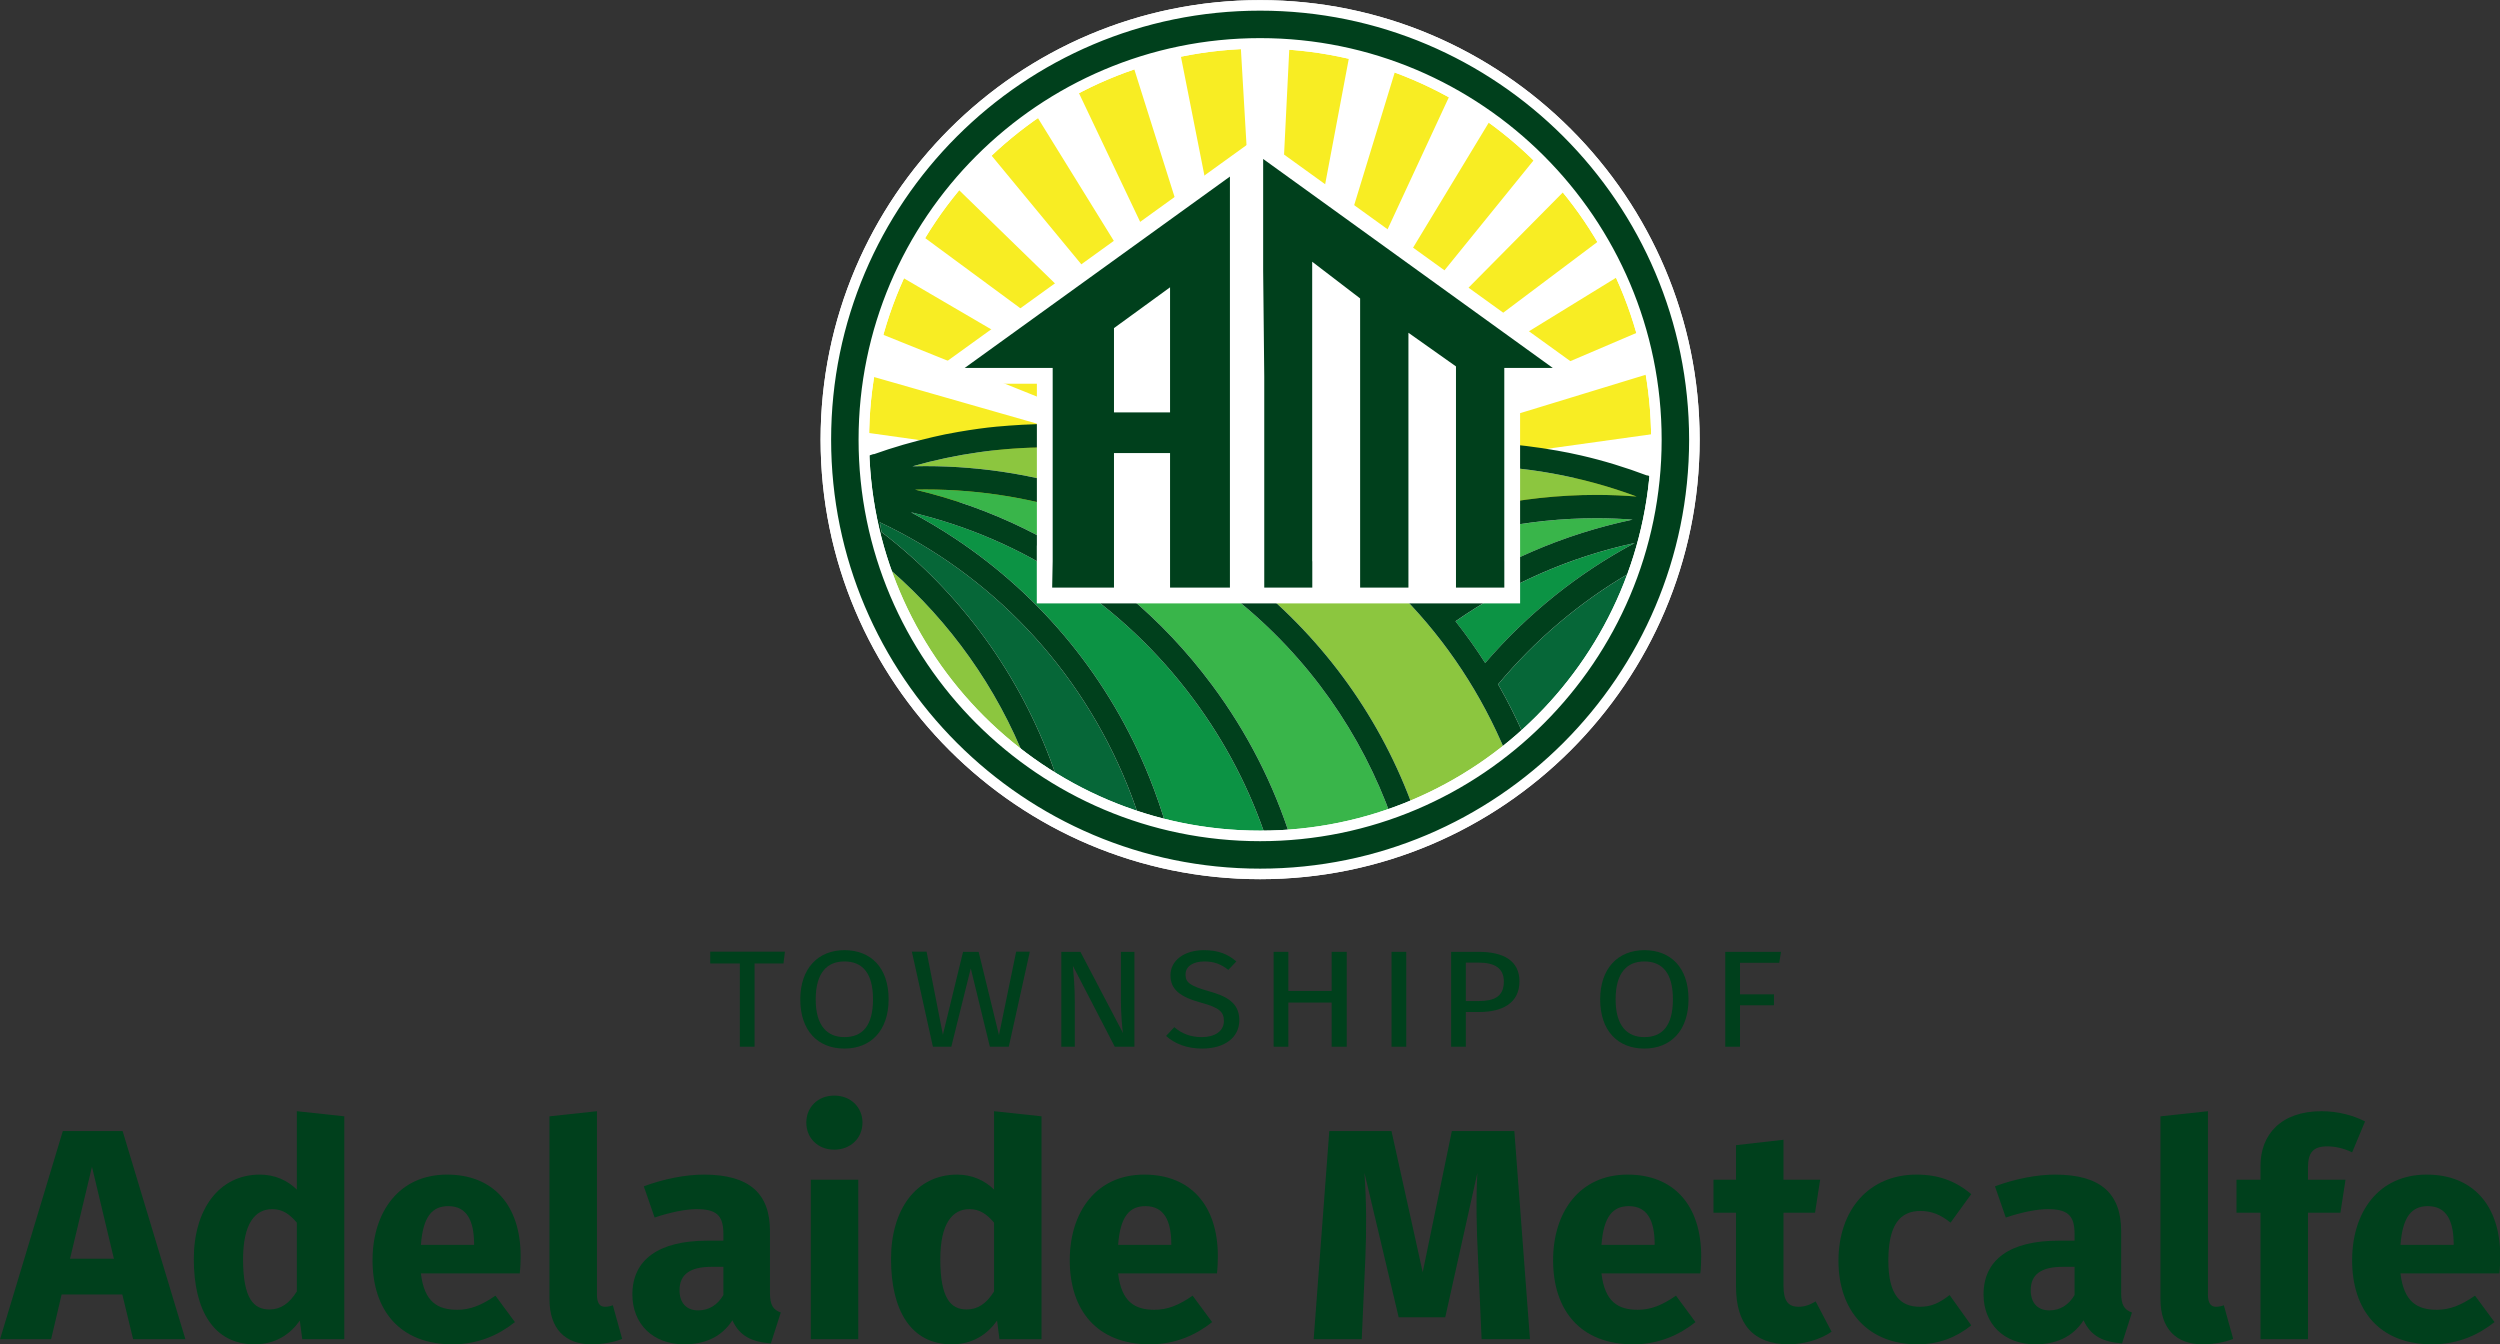 <?xml version="1.0" encoding="UTF-8" standalone="no"?>
<!DOCTYPE svg PUBLIC "-//W3C//DTD SVG 1.1//EN" "http://www.w3.org/Graphics/SVG/1.1/DTD/svg11.dtd">
<svg width="100%" height="100%" viewBox="0 0 1800 968" version="1.1" xmlns="http://www.w3.org/2000/svg" xmlns:xlink="http://www.w3.org/1999/xlink" xml:space="preserve" xmlns:serif="http://www.serif.com/" style="fill-rule:evenodd;clip-rule:evenodd;stroke-linejoin:round;stroke-miterlimit:2;">
    <rect x="0" y="0" width="1800" height="968" fill="#333333" stroke="none"/>
    <g transform="matrix(1,0,0,1,-375.16,-1157.15)">
        <g id="Layer-1" serif:id="Layer 1" transform="matrix(4.167,0,0,4.167,0,0)">
            <g transform="matrix(0,1,1,0,307.762,283.221)">
                <path d="M71.328,-71.328C31.935,-71.328 0.001,-39.394 0.001,0C0.001,39.393 31.935,71.328 71.328,71.328C110.721,71.328 142.654,39.393 142.654,0C142.654,-39.394 110.721,-71.328 71.328,-71.328" style="fill:white;fill-rule:nonzero;"/>
            </g>
            <g transform="matrix(1,0,0,1,288.837,281.578)">
                <path d="M0,82.744L1.144,82.635C1.149,82.671 1.158,82.707 1.163,82.744L38.678,82.744C38.685,82.694 38.696,82.645 38.703,82.596L40.256,82.744L84.042,82.713C84.06,82.038 88.928,81.369 88.928,80.69C88.928,79.58 85.869,79.392 85.826,78.293L38.847,79.904C38.834,79.2 38.78,78.509 38.694,77.827L92.547,70.311C91.99,66.608 91.169,62.994 90.13,59.471L38.202,75.344C38.027,74.691 37.823,74.054 37.583,73.431L90.805,50.715C89.364,47.282 87.684,43.975 85.803,40.801L36.51,71.098C36.171,70.487 35.793,69.902 35.394,69.333L81.615,34.608C79.386,31.644 76.958,28.841 74.353,26.212L33.704,67.272C33.215,66.753 32.705,66.257 32.161,65.796L71.124,17.717C68.253,15.391 65.228,13.249 62.054,11.326L30.021,64.234C29.433,63.862 28.822,63.524 28.192,63.218L54.208,7.167C50.871,5.617 47.415,4.278 43.848,3.189L25.802,62.24C25.151,62.027 24.489,61.841 23.807,61.699L35.223,1.079C31.625,0.401 27.952,-0.057 24.205,-0.243L21.153,61.359C20.743,61.332 20.337,61.297 19.92,61.297C19.584,61.297 19.258,61.329 18.926,61.347L16.629,22.125L15.323,-0.193C11.579,0.027 7.904,0.498 4.314,1.207L16.261,61.658C15.576,61.791 14.902,61.957 14.246,62.163L-4.295,3.406C-7.852,4.529 -11.303,5.891 -14.629,7.473L11.833,63.129C11.192,63.433 10.57,63.771 9.97,64.142L-22.43,11.724C-25.587,13.677 -28.609,15.83 -31.458,18.184L7.784,65.702C7.228,66.166 6.708,66.669 6.209,67.193L-37.976,24.219C-40.556,26.871 -42.959,29.692 -45.159,32.677L4.49,69.276C4.079,69.854 3.691,70.45 3.346,71.074L-46.586,41.889C-48.435,45.076 -50.076,48.396 -51.485,51.838L2.255,73.439C2.009,74.077 1.801,74.733 1.623,75.402L-54.047,59.466C-55.053,62.992 -54.104,66.388 -54.625,70.092L1.132,77.927C1.046,78.633 0.992,79.348 0.985,80.076L-50.424,78.393C-50.451,79.249 -50.489,80.101 -50.489,80.964C-50.489,81.642 -50.455,82.312 -50.438,82.987L0,82.744Z" style="fill:rgb(248,237,35);fill-rule:nonzero;"/>
            </g>
            <g transform="matrix(1,0,0,1,220.41,456.515)">
                <path d="M0,-12.346L0,2.038L-2.544,2.038L-2.544,-12.346L-7.66,-12.346L-7.66,-14.384L5.241,-14.384L4.999,-12.346L0,-12.346Z" style="fill:rgb(0,64,28);fill-rule:nonzero;"/>
            </g>
            <g transform="matrix(1,0,0,1,230.973,450.37)">
                <path d="M0,0C0,4.63 2.029,6.523 4.967,6.523C8.026,6.523 9.902,4.63 9.902,-0.028C9.902,-4.6 8.026,-6.552 4.967,-6.552C1.968,-6.552 0,-4.6 0,0M12.599,-0.028C12.599,5.388 9.54,8.502 4.967,8.502C0.424,8.502 -2.665,5.476 -2.665,0C-2.665,-5.357 0.424,-8.502 4.967,-8.502C9.509,-8.502 12.599,-5.504 12.599,-0.028" style="fill:rgb(0,64,28);fill-rule:nonzero;"/>
            </g>
            <g transform="matrix(1,0,0,1,261.066,442.131)">
                <path d="M0,16.422L-3.3,2.882L-6.662,16.422L-9.841,16.422L-13.476,0L-10.932,0L-8.117,14.354L-4.633,0.028L-1.94,0.028L1.574,14.412L4.541,0L6.904,0L3.269,16.422L0,16.422Z" style="fill:rgb(0,64,28);fill-rule:nonzero;"/>
            </g>
            <g transform="matrix(1,0,0,1,282.648,442.159)">
                <path d="M0,16.394L-7.238,2.418C-7.117,3.991 -6.904,5.824 -6.904,8.881L-6.904,16.394L-9.236,16.394L-9.236,0L-5.936,0L1.424,14.035C1.302,13.395 1.061,10.775 1.061,8.59L1.061,0L3.393,0L3.393,16.394L0,16.394Z" style="fill:rgb(0,64,28);fill-rule:nonzero;"/>
            </g>
            <g transform="matrix(1,0,0,1,303.656,456.922)">
                <path d="M0,-13.104L-1.393,-11.647C-2.665,-12.667 -3.937,-13.104 -5.512,-13.104C-7.36,-13.104 -8.783,-12.345 -8.783,-10.832C-8.783,-9.463 -7.996,-8.881 -4.816,-7.979C-1.787,-7.135 0.515,-6.028 0.515,-2.941C0.515,-0.059 -1.908,1.95 -5.905,1.95C-8.57,1.95 -10.661,1.106 -12.144,-0.233L-10.721,-1.747C-9.479,-0.67 -7.966,-0.029 -5.965,-0.029C-3.816,-0.029 -2.149,-0.99 -2.149,-2.825C-2.149,-4.425 -2.999,-5.125 -6.058,-5.969C-9.692,-6.958 -11.387,-8.24 -11.387,-10.716C-11.387,-13.306 -8.964,-15.054 -5.603,-15.054C-3.089,-15.054 -1.453,-14.354 0,-13.104" style="fill:rgb(0,64,28);fill-rule:nonzero;"/>
            </g>
            <g transform="matrix(1,0,0,1,320.122,442.159)">
                <path d="M0,16.394L0,8.766L-7.48,8.766L-7.48,16.394L-10.024,16.394L-10.024,0L-7.48,0L-7.48,6.756L0,6.756L0,0L2.604,0L2.604,16.394L0,16.394Z" style="fill:rgb(0,64,28);fill-rule:nonzero;"/>
            </g>
            <g transform="matrix(1,0,0,1,0,108.712)">
                <rect x="330.47" y="333.447" width="2.544" height="16.394" style="fill:rgb(0,64,28);"/>
            </g>
            <g transform="matrix(1,0,0,1,349.876,453.428)">
                <path d="M0,-6.144C0,-8.502 -1.664,-9.406 -4.359,-9.406L-6.569,-9.406L-6.569,-2.767L-4.392,-2.767C-1.755,-2.767 0,-3.464 0,-6.144M2.697,-6.174C2.697,-2.388 -0.302,-0.873 -4.269,-0.873L-6.569,-0.873L-6.569,5.125L-9.113,5.125L-9.113,-11.269L-4.331,-11.269C0.032,-11.269 2.697,-9.666 2.697,-6.174" style="fill:rgb(0,64,28);fill-rule:nonzero;"/>
            </g>
            <g transform="matrix(1,0,0,1,369.186,450.37)">
                <path d="M0,0C0,4.63 2.028,6.523 4.965,6.523C8.024,6.523 9.902,4.63 9.902,-0.028C9.902,-4.6 8.024,-6.552 4.965,-6.552C1.969,-6.552 0,-4.6 0,0M12.597,-0.028C12.597,5.388 9.538,8.502 4.965,8.502C0.423,8.502 -2.667,5.476 -2.667,0C-2.667,-5.357 0.423,-8.502 4.965,-8.502C9.508,-8.502 12.597,-5.504 12.597,-0.028" style="fill:rgb(0,64,28);fill-rule:nonzero;"/>
            </g>
            <g transform="matrix(1,0,0,1,390.679,456.661)">
                <path d="M0,-12.61L0,-7.163L5.873,-7.163L5.873,-5.271L0,-5.271L0,1.892L-2.544,1.892L-2.544,-14.502L7.084,-14.502L6.782,-12.61L0,-12.61Z" style="fill:rgb(0,64,28);fill-rule:nonzero;"/>
            </g>
            <g transform="matrix(1,0,0,1,105.923,502.915)">
                <path d="M0,-23.617L-3.791,-7.734L3.788,-7.734L0,-23.617ZM-5.244,-1.557L-7.06,6.177L-15.885,6.177L-5.035,-29.794L5.294,-29.794L16.141,6.177L7.109,6.177L5.241,-1.557L-5.244,-1.557Z" style="fill:rgb(0,64,28);fill-rule:nonzero;"/>
            </g>
            <g transform="matrix(1,0,0,1,141.321,478.831)">
                <path d="M0,22.008L0,10.121C-1.245,8.668 -2.439,7.785 -4.256,7.785C-7.216,7.785 -9.291,10.279 -9.291,16.455C-9.291,23.307 -7.422,25.122 -4.724,25.122C-2.803,25.122 -1.297,24.085 0,22.008M8.2,30.261L0.935,30.261L0.519,27.042C-1.091,29.326 -3.581,31.144 -7.319,31.144C-14.325,31.144 -17.804,25.33 -17.804,16.404C-17.804,7.891 -13.496,1.817 -6.385,1.817C-3.841,1.817 -1.609,2.803 0,4.412L0,-9.136L8.2,-8.253L8.2,30.261Z" style="fill:rgb(0,64,28);fill-rule:nonzero;"/>
            </g>
            <g transform="matrix(1,0,0,1,171.946,498.192)">
                <path d="M0,-5.761C-0.052,-9.498 -1.194,-12.094 -4.464,-12.094C-7.214,-12.094 -8.824,-10.328 -9.188,-5.399L0,-5.399L0,-5.761ZM7.889,-0.467L-9.188,-0.467C-8.618,4.465 -6.28,5.815 -2.908,5.815C-0.675,5.815 1.298,5.035 3.686,3.374L7.058,7.942C4.308,10.122 0.778,11.783 -3.687,11.783C-12.875,11.783 -17.545,5.866 -17.545,-2.751C-17.545,-11.003 -13.029,-17.544 -4.672,-17.544C3.217,-17.544 8.045,-12.353 8.045,-3.425C8.045,-2.543 7.992,-1.296 7.889,-0.467" style="fill:rgb(0,64,28);fill-rule:nonzero;"/>
            </g>
            <g transform="matrix(1,0,0,1,194.575,476.183)">
                <path d="M0,27.303C0.414,27.303 0.986,27.199 1.349,27.043L2.958,32.857C1.558,33.427 -0.416,33.791 -2.336,33.791C-6.903,33.791 -9.602,31.091 -9.602,26.006L-9.602,-5.605L-1.401,-6.488L-1.401,25.174C-1.401,26.733 -0.883,27.303 0,27.303" style="fill:rgb(0,64,28);fill-rule:nonzero;"/>
            </g>
            <g transform="matrix(1,0,0,1,215.024,489.16)">
                <path d="M0,12.303L0,7.423L-2.023,7.423C-5.761,7.423 -7.579,8.721 -7.579,11.471C-7.579,13.653 -6.385,14.949 -4.359,14.949C-2.439,14.949 -0.984,13.964 0,12.303M9.915,15.314L8.202,20.658C4.932,20.399 2.803,19.413 1.558,16.661C-0.416,19.724 -3.477,20.815 -6.747,20.815C-12.249,20.815 -15.727,17.234 -15.727,12.198C-15.727,6.177 -11.16,2.907 -2.803,2.907L0,2.907L0,1.713C0,-1.557 -1.297,-2.544 -4.67,-2.544C-6.435,-2.544 -9.135,-2.024 -11.885,-1.091L-13.753,-6.487C-10.277,-7.786 -6.488,-8.512 -3.374,-8.512C4.621,-8.512 8.047,-5.138 8.047,1.245L8.047,11.939C8.047,14.067 8.618,14.847 9.915,15.314" style="fill:rgb(0,64,28);fill-rule:nonzero;"/>
            </g>
            <g transform="matrix(1,0,0,1,0,184.089)">
                <path d="M230.127,297.441L238.329,297.441L238.329,325.003L230.127,325.003L230.127,297.441ZM239.056,287.579C239.056,290.225 237.031,292.251 234.178,292.251C231.321,292.251 229.35,290.225 229.35,287.579C229.35,284.932 231.321,282.908 234.178,282.908C237.031,282.908 239.056,284.932 239.056,287.579" style="fill:rgb(0,64,28);fill-rule:nonzero;"/>
            </g>
            <g transform="matrix(1,0,0,1,261.791,478.831)">
                <path d="M0,22.008L0,10.121C-1.247,8.668 -2.441,7.785 -4.256,7.785C-7.216,7.785 -9.291,10.279 -9.291,16.455C-9.291,23.307 -7.422,25.122 -4.726,25.122C-2.803,25.122 -1.299,24.085 0,22.008M8.2,30.261L0.934,30.261L0.519,27.042C-1.091,29.326 -3.582,31.144 -7.319,31.144C-14.328,31.144 -17.804,25.33 -17.804,16.404C-17.804,7.891 -13.496,1.817 -6.385,1.817C-3.841,1.817 -1.609,2.803 0,4.412L0,-9.136L8.2,-8.253L8.2,30.261Z" style="fill:rgb(0,64,28);fill-rule:nonzero;"/>
            </g>
            <g transform="matrix(1,0,0,1,292.414,498.192)">
                <path d="M0,-5.761C-0.053,-9.498 -1.193,-12.094 -4.464,-12.094C-7.216,-12.094 -8.824,-10.328 -9.188,-5.399L0,-5.399L0,-5.761ZM7.89,-0.467L-9.188,-0.467C-8.616,4.465 -6.281,5.815 -2.906,5.815C-0.675,5.815 1.297,5.035 3.685,3.374L7.06,7.942C4.308,10.122 0.778,11.783 -3.684,11.783C-12.872,11.783 -17.544,5.866 -17.544,-2.751C-17.544,-11.003 -13.028,-17.544 -4.672,-17.544C3.219,-17.544 8.046,-12.353 8.046,-3.425C8.046,-2.543 7.994,-1.296 7.89,-0.467" style="fill:rgb(0,64,28);fill-rule:nonzero;"/>
            </g>
            <g transform="matrix(1,0,0,1,346.032,473.121)">
                <path d="M0,35.971L-0.624,21.906C-0.883,16.869 -0.988,11.68 -0.729,7.216L-6.282,32.183L-14.327,32.183L-20.245,7.216C-19.883,12.51 -19.883,16.974 -20.089,22.009L-20.712,35.971L-29.018,35.971L-26.317,0L-15.573,0L-10.176,24.396L-5.14,0L5.656,0L8.356,35.971L0,35.971Z" style="fill:rgb(0,64,28);fill-rule:nonzero;"/>
            </g>
            <g transform="matrix(1,0,0,1,375.93,498.192)">
                <path d="M0,-5.761C-0.053,-9.498 -1.193,-12.094 -4.466,-12.094C-7.216,-12.094 -8.825,-10.328 -9.188,-5.399L0,-5.399L0,-5.761ZM7.888,-0.467L-9.188,-0.467C-8.617,4.465 -6.281,5.815 -2.908,5.815C-0.675,5.815 1.297,5.035 3.685,3.374L7.059,7.942C4.307,10.122 0.778,11.783 -3.686,11.783C-12.874,11.783 -17.544,5.866 -17.544,-2.751C-17.544,-11.003 -13.028,-17.544 -4.672,-17.544C3.218,-17.544 8.044,-12.353 8.044,-3.425C8.044,-2.543 7.993,-1.296 7.888,-0.467" style="fill:rgb(0,64,28);fill-rule:nonzero;"/>
            </g>
            <g transform="matrix(1,0,0,1,399.024,474.627)">
                <path d="M0,35.348C-6.072,35.294 -9.032,31.869 -9.032,25.383L-9.032,12.614L-12.924,12.614L-12.924,6.904L-9.032,6.904L-9.032,0.935L-0.83,0L-0.83,6.904L5.503,6.904L4.62,12.614L-0.83,12.614L-0.83,25.278C-0.83,27.925 0.053,28.86 1.766,28.86C2.7,28.86 3.635,28.6 4.726,27.925L7.476,33.168C5.398,34.621 2.492,35.348 0,35.348" style="fill:rgb(0,64,28);fill-rule:nonzero;"/>
            </g>
            <g transform="matrix(1,0,0,1,430.635,506.601)">
                <path d="M0,-22.579L-3.581,-17.648C-5.294,-19.05 -6.903,-19.672 -8.772,-19.672C-12.302,-19.672 -14.325,-17.284 -14.325,-11.107C-14.325,-4.981 -12.147,-3.114 -8.875,-3.114C-6.903,-3.114 -5.553,-3.736 -3.737,-5.138L0,0.104C-2.544,2.127 -5.504,3.374 -9.291,3.374C-17.752,3.374 -22.943,-2.335 -22.943,-11.056C-22.943,-19.828 -17.701,-25.953 -9.447,-25.953C-5.606,-25.953 -2.646,-24.81 0,-22.579" style="fill:rgb(0,64,28);fill-rule:nonzero;"/>
            </g>
            <g transform="matrix(1,0,0,1,448.488,489.16)">
                <path d="M0,12.303L0,7.423L-2.023,7.423C-5.761,7.423 -7.578,8.721 -7.578,11.471C-7.578,13.653 -6.385,14.949 -4.359,14.949C-2.439,14.949 -0.984,13.964 0,12.303M9.915,15.314L8.202,20.658C4.932,20.399 2.804,19.413 1.558,16.661C-0.416,19.724 -3.477,20.815 -6.747,20.815C-12.249,20.815 -15.727,17.234 -15.727,12.198C-15.727,6.177 -11.16,2.907 -2.803,2.907L0,2.907L0,1.713C0,-1.557 -1.297,-2.544 -4.67,-2.544C-6.435,-2.544 -9.135,-2.024 -11.885,-1.091L-13.753,-6.487C-10.276,-7.786 -6.487,-8.512 -3.373,-8.512C4.621,-8.512 8.048,-5.138 8.048,1.245L8.048,11.939C8.048,14.067 8.618,14.847 9.915,15.314" style="fill:rgb(0,64,28);fill-rule:nonzero;"/>
            </g>
            <g transform="matrix(1,0,0,1,472.936,476.183)">
                <path d="M0,27.303C0.414,27.303 0.984,27.199 1.348,27.043L2.958,32.857C1.556,33.427 -0.416,33.791 -2.338,33.791C-6.903,33.791 -9.604,31.091 -9.604,26.006L-9.604,-5.605L-1.403,-6.488L-1.403,25.174C-1.403,26.733 -0.885,27.303 0,27.303" style="fill:rgb(0,64,28);fill-rule:nonzero;"/>
            </g>
            <g transform="matrix(1,0,0,1,488.818,499.384)">
                <path d="M0,-19.982L0,-17.854L6.487,-17.854L5.606,-12.144L0,-12.144L0,9.707L-8.202,9.707L-8.202,-12.144L-12.354,-12.144L-12.354,-17.854L-8.202,-17.854L-8.202,-20.293C-8.202,-25.588 -4.724,-29.689 2.334,-29.689C5.19,-29.689 7.838,-28.962 9.862,-27.924L7.63,-22.578C6.071,-23.356 4.516,-23.615 3.321,-23.615C0.934,-23.615 0,-22.578 0,-19.982" style="fill:rgb(0,64,28);fill-rule:nonzero;"/>
            </g>
            <g transform="matrix(1,0,0,1,513.99,498.192)">
                <path d="M0,-5.761C-0.051,-9.498 -1.193,-12.094 -4.462,-12.094C-7.214,-12.094 -8.823,-10.328 -9.188,-5.399L0,-5.399L0,-5.761ZM7.892,-0.467L-9.188,-0.467C-8.615,4.465 -6.279,5.815 -2.906,5.815C-0.675,5.815 1.299,5.035 3.687,3.374L7.061,7.942C4.311,10.122 0.778,11.783 -3.684,11.783C-12.872,11.783 -17.544,5.866 -17.544,-2.751C-17.544,-11.003 -13.028,-17.544 -4.67,-17.544C3.22,-17.544 8.048,-12.353 8.048,-3.425C8.048,-2.543 7.994,-1.296 7.892,-0.467" style="fill:rgb(0,64,28);fill-rule:nonzero;"/>
            </g>
            <g transform="matrix(1,0,0,1,374.663,356.8)">
                <path d="M0,3.072C0.001,3.055 0.003,3.038 0.004,3.022C0.438,3.167 0.883,3.335 1.322,3.487C1.426,2.196 1.492,0.895 1.524,-0.415L-11.473,-0.415C-7.563,0.481 -3.734,1.66 0,3.072" style="fill:white;fill-rule:nonzero;"/>
            </g>
            <g transform="matrix(1,0,0,1,240.268,356.696)">
                <path d="M0,-0.312L-0.933,-0.312C-0.93,-0.208 -0.928,-0.104 -0.925,0C-0.607,-0.109 -0.306,-0.209 0,-0.312" style="fill:white;fill-rule:nonzero;"/>
            </g>
            <g transform="matrix(1,0,0,1,278.786,332.253)">
                <path d="M0,-0.238C-0.13,-0.187 -0.227,-0.186 -0.313,-0.198L-0.045,0C-0.042,-0.077 -0.029,-0.156 0,-0.238" style="fill:rgb(248,237,35);fill-rule:nonzero;"/>
            </g>
            <g transform="matrix(1,0,0,1,311.559,359.481)">
                <path d="M0,0.23C0.054,0.21 0.107,0.191 0.16,0.171C0.146,0.114 0.132,0.057 0.118,0C0.08,0.074 0.039,0.153 0,0.23" style="fill:rgb(0,64,28);fill-rule:nonzero;"/>
            </g>
            <g transform="matrix(-0.815,0.58,0.58,0.815,367.806,370.36)">
                <path d="M29.923,-3.272C29.777,-0.322 29.776,2.641 29.924,5.608C29.924,5.596 29.923,5.585 29.923,5.574C18.932,2.86 7.753,2.247 -3.149,3.66C7.404,-0.876 18.665,-3.168 29.923,-3.272" style="fill:rgb(12,147,68);fill-rule:nonzero;"/>
            </g>
            <g transform="matrix(0.168,0.986,0.986,-0.168,348.633,354.541)">
                <path d="M16.694,-20.132C19.447,-17.977 22.322,-15.989 25.309,-14.175C20.078,-3.126 17.156,8.872 16.694,20.991C16.198,18.982 15.765,16.958 15.419,14.92C13.397,3.037 13.911,-8.868 16.694,-20.132" style="fill:rgb(57,181,74);fill-rule:nonzero;"/>
            </g>
            <g transform="matrix(1,0,0,1,328.23,358.133)">
                <path d="M0,13.341C-0.004,13.338 -0.007,13.335 -0.011,13.332C11.593,7.979 24.411,5.073 37.696,5.073C39.997,5.073 42.297,5.174 44.591,5.355C35.137,1.839 25.041,0 14.687,0C5.142,0 -4.144,1.539 -12.901,4.501C-8.317,7.085 -4.008,10.046 0,13.341" style="fill:rgb(140,198,63);fill-rule:nonzero;"/>
            </g>
            <g transform="matrix(1,0,0,1,267.316,376.362)">
                <path d="M0,32.924C-5.093,20.017 -13.144,8.819 -23.198,0C-18.995,13.222 -10.785,24.673 0,32.924" style="fill:rgb(140,198,63);fill-rule:nonzero;"/>
            </g>
            <g transform="matrix(1,0,0,1,242.031,419.706)">
                <path d="M0,-51.779C0.101,-51.209 0.21,-50.641 0.327,-50.076C13.957,-39.608 24.186,-25.58 30.04,-9.25C30.365,-8.342 30.67,-7.43 30.966,-6.516C35.357,-3.821 40.089,-1.633 45.071,0C44.41,-2.087 43.67,-4.165 42.839,-6.229C34.561,-26.793 19.102,-42.768 0,-51.779" style="fill:rgb(6,103,56);fill-rule:nonzero;"/>
            </g>
            <g transform="matrix(1,0,0,1,288.611,377.266)">
                <path d="M0,34.706C1.202,37.691 2.232,40.717 3.103,43.769C8.283,45.062 13.694,45.763 19.269,45.763C19.632,45.763 19.993,45.755 20.354,45.749C17.505,37.042 13.233,28.759 7.606,21.192C-4.639,4.727 -21.801,-6.475 -41.172,-11.057C-38.589,-9.684 -36.063,-8.184 -33.603,-6.553C-18.439,3.498 -6.82,17.766 0,34.706" style="fill:rgb(12,147,68);fill-rule:nonzero;"/>
            </g>
            <g transform="matrix(1,0,0,1,330.695,419.074)">
                <path d="M0,-0.06C-0.052,-0.04 -0.104,-0.02 -0.156,0C-0.104,-0.019 -0.052,-0.039 -0.001,-0.057C0,-0.058 0,-0.059 0,-0.06" style="fill:rgb(140,198,63);fill-rule:nonzero;"/>
            </g>
            <g transform="matrix(1,0,0,1,313.139,362.268)">
                <path d="M0,60.552C6.052,60.079 11.877,58.797 17.373,56.815C12.209,42.335 3.103,29.069 -9.759,18.782C-25.123,6.495 -43.619,0 -63.249,0C-63.833,0 -64.416,0.013 -64.999,0.024C-58.452,1.573 -52.08,3.842 -46.061,6.799C-33.193,13.12 -22.3,22.199 -13.685,33.783C-7.565,42.011 -2.979,51.048 0,60.552" style="fill:rgb(57,181,74);fill-rule:nonzero;"/>
            </g>
            <g transform="matrix(1,0,0,1,247.7,414.303)">
                <path d="M0,-56.037C0.729,-56.055 1.458,-56.068 2.19,-56.068C22.745,-56.068 42.112,-49.268 58.198,-36.403C71.354,-25.881 81.071,-12.2 86.611,3.271C92.393,0.775 97.757,-2.51 102.562,-6.455C94.108,-26.833 78.426,-42.923 58.186,-51.909C47.129,-56.818 35.44,-59.308 23.444,-59.308C15.391,-59.308 7.515,-58.175 0,-56.037" style="fill:rgb(140,198,63);fill-rule:nonzero;"/>
            </g>
            <g transform="matrix(-0.894,0.448,0.448,0.894,368.061,381.337)">
                <path d="M23.682,4.46C23.683,4.457 23.683,4.455 23.683,4.453C23.492,7.832 23.489,11.24 23.682,14.663C12.899,11.49 2.925,5.629 -5.143,-2.556C4.847,-1.904 14.602,0.499 23.682,4.46" style="fill:rgb(6,103,56);fill-rule:nonzero;"/>
            </g>
            <g transform="matrix(1,0,0,1,267.316,299.99)">
                <path d="M0,109.296C-10.785,101.045 -18.995,89.594 -23.198,76.372C-13.144,85.191 -5.093,96.389 0,109.296M19.786,119.716C14.805,118.083 10.073,115.895 5.681,113.2C5.385,112.286 5.08,111.374 4.755,110.466C-1.099,94.136 -11.328,80.108 -24.958,69.64C-25.074,69.075 -25.184,68.507 -25.285,67.937C-6.183,76.948 9.276,92.923 17.554,113.487C18.385,115.551 19.125,117.629 19.786,119.716M-0.238,69.077C-6.257,66.12 -12.629,63.852 -19.176,62.302C-18.593,62.291 -18.01,62.278 -17.426,62.278C2.204,62.278 20.7,68.773 36.063,81.06C48.925,91.347 58.032,104.613 63.196,119.093C57.7,121.075 51.875,122.358 45.823,122.83C42.843,113.326 38.257,104.289 32.138,96.061C23.523,84.477 12.63,75.398 -0.238,69.077M-19.876,66.219C-0.505,70.801 16.657,82.003 28.902,98.468C34.529,106.034 38.8,114.317 41.65,123.025C41.289,123.03 40.927,123.038 40.564,123.038C34.989,123.038 29.578,122.338 24.398,121.044C23.528,117.992 22.497,114.967 21.295,111.982C14.476,95.041 2.856,80.774 -12.307,70.723C-14.767,69.092 -17.294,67.591 -19.876,66.219M63.379,119.024C63.379,119.025 63.379,119.025 63.378,119.026C63.328,119.045 63.275,119.065 63.223,119.083C63.276,119.064 63.328,119.043 63.379,119.024M71.587,81.878C69.298,79.238 66.856,76.737 64.27,74.384C74.907,69.752 86.558,67.249 98.611,67.249C100.679,67.249 102.747,67.335 104.81,67.487C92.94,69.976 81.603,74.868 71.587,81.878M79.336,92.256C79.343,92.265 79.348,92.275 79.355,92.284C77.756,89.781 76.039,87.368 74.209,85.048C83.444,78.607 93.949,73.949 105.177,71.527C95.474,76.695 86.72,83.674 79.336,92.256M104.199,76.758C100.65,87.691 94.357,97.397 86.136,105.063C84.776,101.915 83.247,98.87 81.563,95.934C81.564,95.936 81.565,95.938 81.567,95.94C87.912,88.332 95.558,81.815 104.199,76.758M75.601,58.142C85.956,58.142 96.051,59.982 105.505,63.497C103.211,63.317 100.912,63.216 98.611,63.216C85.326,63.216 72.507,66.121 60.904,71.474C60.908,71.477 60.911,71.481 60.915,71.483C56.907,68.188 52.597,65.228 48.013,62.643C56.771,59.682 66.056,58.142 75.601,58.142M38.57,62.404C58.81,71.39 74.493,87.48 82.946,107.858C78.141,111.803 72.777,115.088 66.996,117.584C61.456,102.113 51.739,88.432 38.583,77.91C22.497,65.045 3.129,58.245 -17.426,58.245C-18.158,58.245 -18.887,58.258 -19.616,58.276C-12.101,56.138 -4.225,55.005 3.828,55.005C15.825,55.005 27.514,57.495 38.57,62.404M-28.024,54.648C-28.024,53.7 -27.991,52.76 -27.954,51.822C-27.852,49.267 -27.623,46.745 -27.253,44.267C-26.785,41.127 -26.094,38.06 -25.222,35.071C-24.514,32.645 -23.689,30.27 -22.733,27.962C-21.525,25.046 -20.117,22.236 -18.542,19.538C-17.269,17.358 -15.894,15.245 -14.4,13.226C-12.522,10.688 -10.47,8.29 -8.272,6.037C-6.512,4.231 -4.654,2.523 -2.708,0.92C-0.28,-1.079 2.278,-2.921 4.964,-4.574C7.1,-5.889 9.32,-7.074 11.6,-8.15C14.421,-9.481 17.34,-10.633 20.352,-11.57C22.729,-12.31 25.165,-12.91 27.644,-13.387C30.694,-13.973 33.811,-14.37 36.99,-14.53C38.135,-14.588 39.287,-14.619 40.446,-14.619C41.826,-14.619 43.194,-14.565 44.554,-14.483C47.721,-14.292 50.833,-13.887 53.871,-13.273C56.333,-12.776 58.746,-12.146 61.105,-11.39C64.087,-10.433 66.981,-9.274 69.771,-7.93C72.021,-6.847 74.203,-5.642 76.31,-4.326C78.954,-2.674 81.483,-0.851 83.873,1.138C85.787,2.73 87.607,4.433 89.339,6.223C91.499,8.453 93.517,10.823 95.366,13.331C96.833,15.321 98.186,17.401 99.439,19.548C100.991,22.207 102.382,24.972 103.578,27.842C104.52,30.105 105.336,32.433 106.04,34.811C106.909,37.747 107.598,40.76 108.078,43.845C108.455,46.271 108.709,48.737 108.831,51.238C108.884,52.368 108.916,53.504 108.916,54.648C108.916,55.233 108.886,55.812 108.872,56.394C108.839,57.704 108.773,59.005 108.669,60.296C108.23,60.144 107.786,59.976 107.351,59.831C107.35,59.848 107.348,59.864 107.347,59.881C103.613,58.469 99.784,57.29 95.875,56.394C94.509,56.081 93.134,55.8 91.75,55.559C84.933,54.375 77.698,53.589 64.829,54.797C64.138,54.862 63.443,54.929 62.72,55.005C61.834,55.099 60.895,55.239 59.933,55.408C58.48,55.664 56.978,55.99 55.522,56.341C51.168,57.391 47.26,58.656 46.515,58.901C46.431,58.929 46.38,58.945 46.38,58.945C45.716,59.173 45.061,59.421 44.403,59.662C44.35,59.682 44.296,59.701 44.243,59.721C43.888,59.852 43.529,59.971 43.176,60.108C42.628,59.84 42.07,59.588 41.515,59.33C41.079,59.127 40.648,58.914 40.207,58.718C39.021,58.192 37.146,57.274 34.54,56.253C32.973,55.639 31.132,54.989 29.014,54.36C26.694,53.671 24.047,53.01 21.03,52.458C20.296,52.323 19.525,52.201 18.749,52.081C14.442,51.413 9.499,50.972 3.828,50.972C0.816,50.972 -2.168,51.159 -5.126,51.426C-6.926,51.588 -9.371,51.928 -11.686,52.329C-13.257,52.601 -14.77,52.9 -15.975,53.193C-19.496,53.991 -22.952,54.994 -26.325,56.198C-26.325,56.182 -26.326,56.167 -26.326,56.15C-26.558,56.227 -26.809,56.314 -27.048,56.394C-27.354,56.497 -27.655,56.597 -27.973,56.706C-27.976,56.602 -27.978,56.498 -27.98,56.394C-27.995,55.812 -28.024,55.233 -28.024,54.648M93.484,106.219C93.874,105.807 94.272,105.401 94.653,104.98C106.705,91.733 114.069,74.062 114.069,54.648C114.069,53.441 114.036,52.243 113.979,51.05C113.852,48.359 113.584,45.705 113.182,43.096C112.668,39.772 111.928,36.525 110.995,33.361C109.647,28.795 107.876,24.416 105.73,20.264C105.345,19.52 104.949,18.784 104.541,18.055C102.332,14.112 99.786,10.39 96.927,6.938C95.68,5.433 94.374,3.981 93.015,2.58C92.018,1.553 91.002,0.545 89.949,-0.424C89.077,-1.224 88.186,-2.004 87.277,-2.762C87.228,-2.803 87.176,-2.84 87.127,-2.881C84.553,-5.016 81.831,-6.975 78.982,-8.746C76.712,-10.159 74.361,-11.449 71.936,-12.61C68.929,-14.05 65.812,-15.294 62.598,-16.317C60.057,-17.126 57.457,-17.796 54.805,-18.326C51.539,-18.978 48.196,-19.411 44.79,-19.611C43.351,-19.696 41.905,-19.751 40.446,-19.751C39.181,-19.751 37.923,-19.718 36.674,-19.654C33.257,-19.48 29.909,-19.053 26.631,-18.424C23.962,-17.912 21.341,-17.267 18.783,-16.473C15.541,-15.465 12.399,-14.227 9.364,-12.797C6.911,-11.641 4.524,-10.365 2.228,-8.953C-0.66,-7.177 -3.412,-5.2 -6.021,-3.052C-6.141,-2.953 -6.267,-2.861 -6.386,-2.762C-7.295,-2.004 -8.186,-1.224 -9.057,-0.424C-10.066,0.503 -11.042,1.465 -11.998,2.447C-13.403,3.888 -14.75,5.385 -16.036,6.938C-18.895,10.39 -21.44,14.112 -23.649,18.055C-24.058,18.784 -24.455,19.52 -24.839,20.264C-27.034,24.511 -28.833,28.997 -30.192,33.676C-31.125,36.891 -31.862,40.191 -32.361,43.571C-32.754,46.23 -32.997,48.937 -33.104,51.68C-33.142,52.666 -33.178,53.652 -33.178,54.648C-33.178,95.737 -0.216,129.047 40.446,129.047C40.465,129.047 40.485,129.045 40.504,129.045C40.523,129.045 40.542,129.046 40.561,129.046C60.842,129.046 79.212,120.722 92.444,107.315C92.798,106.957 93.136,106.584 93.484,106.219" style="fill:rgb(0,64,28);fill-rule:nonzero;"/>
            </g>
            <g transform="matrix(1,0,0,1,307.762,428.692)">
                <path d="M0,-150.067C-41.374,-150.067 -75.034,-116.407 -75.034,-75.033C-75.034,-33.659 -41.374,0 0,0C41.374,0 75.033,-33.659 75.033,-75.033C75.033,-116.407 41.374,-150.067 0,-150.067M0,-143.504C37.814,-143.504 68.47,-112.848 68.47,-75.033C68.47,-37.218 37.814,-6.563 0,-6.563C-37.815,-6.563 -68.47,-37.218 -68.47,-75.033C-68.47,-112.848 -37.815,-143.504 0,-143.504" style="fill:white;fill-rule:nonzero;"/>
            </g>
            <g transform="matrix(1,0,0,1,307.762,421.22)">
                <path d="M0,-135.121C-37.253,-135.121 -67.562,-104.813 -67.562,-67.561C-67.562,-30.308 -37.253,-0.001 0,-0.001C37.252,-0.001 67.561,-30.308 67.561,-67.561C67.561,-104.813 37.252,-135.121 0,-135.121M0,1.818C-38.257,1.818 -69.381,-29.305 -69.381,-67.561C-69.381,-105.816 -38.257,-136.94 0,-136.94C38.256,-136.94 69.38,-105.816 69.38,-67.561C69.38,-29.305 38.256,1.818 0,1.818M0,-141.685C-40.872,-141.685 -74.124,-108.433 -74.124,-67.561C-74.124,-26.688 -40.872,6.564 0,6.564C40.873,6.564 74.125,-26.688 74.125,-67.561C74.125,-108.433 40.873,-141.685 0,-141.685M0,8.383C-41.875,8.383 -75.943,-25.686 -75.943,-67.561C-75.943,-109.436 -41.875,-143.504 0,-143.504C41.875,-143.504 75.944,-109.436 75.944,-67.561C75.944,-25.686 41.875,8.383 0,8.383" style="fill:white;fill-rule:nonzero;"/>
            </g>
            <g transform="matrix(1,0,0,1,307.762,428.692)">
                <path d="M0,-150.067C-41.374,-150.067 -75.034,-116.407 -75.034,-75.033C-75.034,-33.659 -41.374,0 0,0C41.374,0 75.033,-33.659 75.033,-75.033C75.033,-116.407 41.374,-150.067 0,-150.067M0,-143.504C37.814,-143.504 68.47,-112.848 68.47,-75.033C68.47,-37.218 37.814,-6.563 0,-6.563C-37.815,-6.563 -68.47,-37.218 -68.47,-75.033C-68.47,-112.848 -37.815,-143.504 0,-143.504" style="fill:rgb(0,64,28);fill-rule:nonzero;"/>
            </g>
            <g transform="matrix(1,0,0,1,307.762,421.22)">
                <path d="M0,-135.121C-37.253,-135.121 -67.562,-104.813 -67.562,-67.561C-67.562,-30.308 -37.253,-0.001 0,-0.001C37.252,-0.001 67.561,-30.308 67.561,-67.561C67.561,-104.813 37.252,-135.121 0,-135.121M0,1.818C-38.257,1.818 -69.381,-29.305 -69.381,-67.561C-69.381,-105.816 -38.257,-136.94 0,-136.94C38.256,-136.94 69.38,-105.816 69.38,-67.561C69.38,-29.305 38.256,1.818 0,1.818M0,-141.685C-40.872,-141.685 -74.124,-108.433 -74.124,-67.561C-74.124,-26.688 -40.872,6.564 0,6.564C40.873,6.564 74.125,-26.688 74.125,-67.561C74.125,-108.433 40.873,-141.685 0,-141.685M0,8.383C-41.875,8.383 -75.943,-25.686 -75.943,-67.561C-75.943,-109.436 -41.875,-143.504 0,-143.504C41.875,-143.504 75.944,-109.436 75.944,-67.561C75.944,-25.686 41.875,8.383 0,8.383" style="fill:white;fill-rule:nonzero;"/>
            </g>
            <g transform="matrix(1,0,0,1,347.227,306.703)">
                <path d="M0,69.793L-2.894,69.793L-2.894,32.89L-3.152,32.708L-3.152,28.94L2.656,31.836L-0.004,31.836L0,69.793ZM-68.442,26.71L-68.442,69.793L-72.58,69.793L-72.58,31.836L-82.064,31.836L-65.252,23.454L-68.442,26.71ZM19.547,37.293L-39.704,-5.457L-98.955,37.293L-78.037,37.293L-78.037,65.246L-78.05,65.246L-78.05,75.25L5.459,75.25L5.454,37.293L19.547,37.293Z" style="fill:white;fill-rule:nonzero;"/>
            </g>
            <g transform="matrix(1,0,0,1,349.952,343.119)">
                <path d="M0,-1.852L8.376,-1.852L-41.665,-37.957L-41.665,-18.687L-41.475,-0.38L-41.475,36.105L-33.175,36.105L-33.175,31.559L-33.193,31.559L-33.193,-20.203L-24.911,-13.862L-24.911,36.105L-16.563,36.105L-16.563,-7.927L-8.348,-2.114L-8.348,36.105L0.005,36.105L0.005,31.559L0,31.559L0,-1.852Z" style="fill:rgb(0,64,28);fill-rule:nonzero;"/>
            </g>
            <g transform="matrix(1,0,0,1,292.2,338.473)">
                <path d="M0,10.481L-9.688,10.481L-9.688,-4.087L0,-11.137L0,10.481ZM-35.482,2.794L-20.28,2.794L-20.28,36.205L-20.369,40.751L-9.688,40.751L-9.688,17.499L0,17.499L0,40.751L10.345,40.751L10.345,-30.27L-35.482,2.794Z" style="fill:rgb(0,64,28);fill-rule:nonzero;"/>
            </g>
        </g>
    </g>
</svg>
